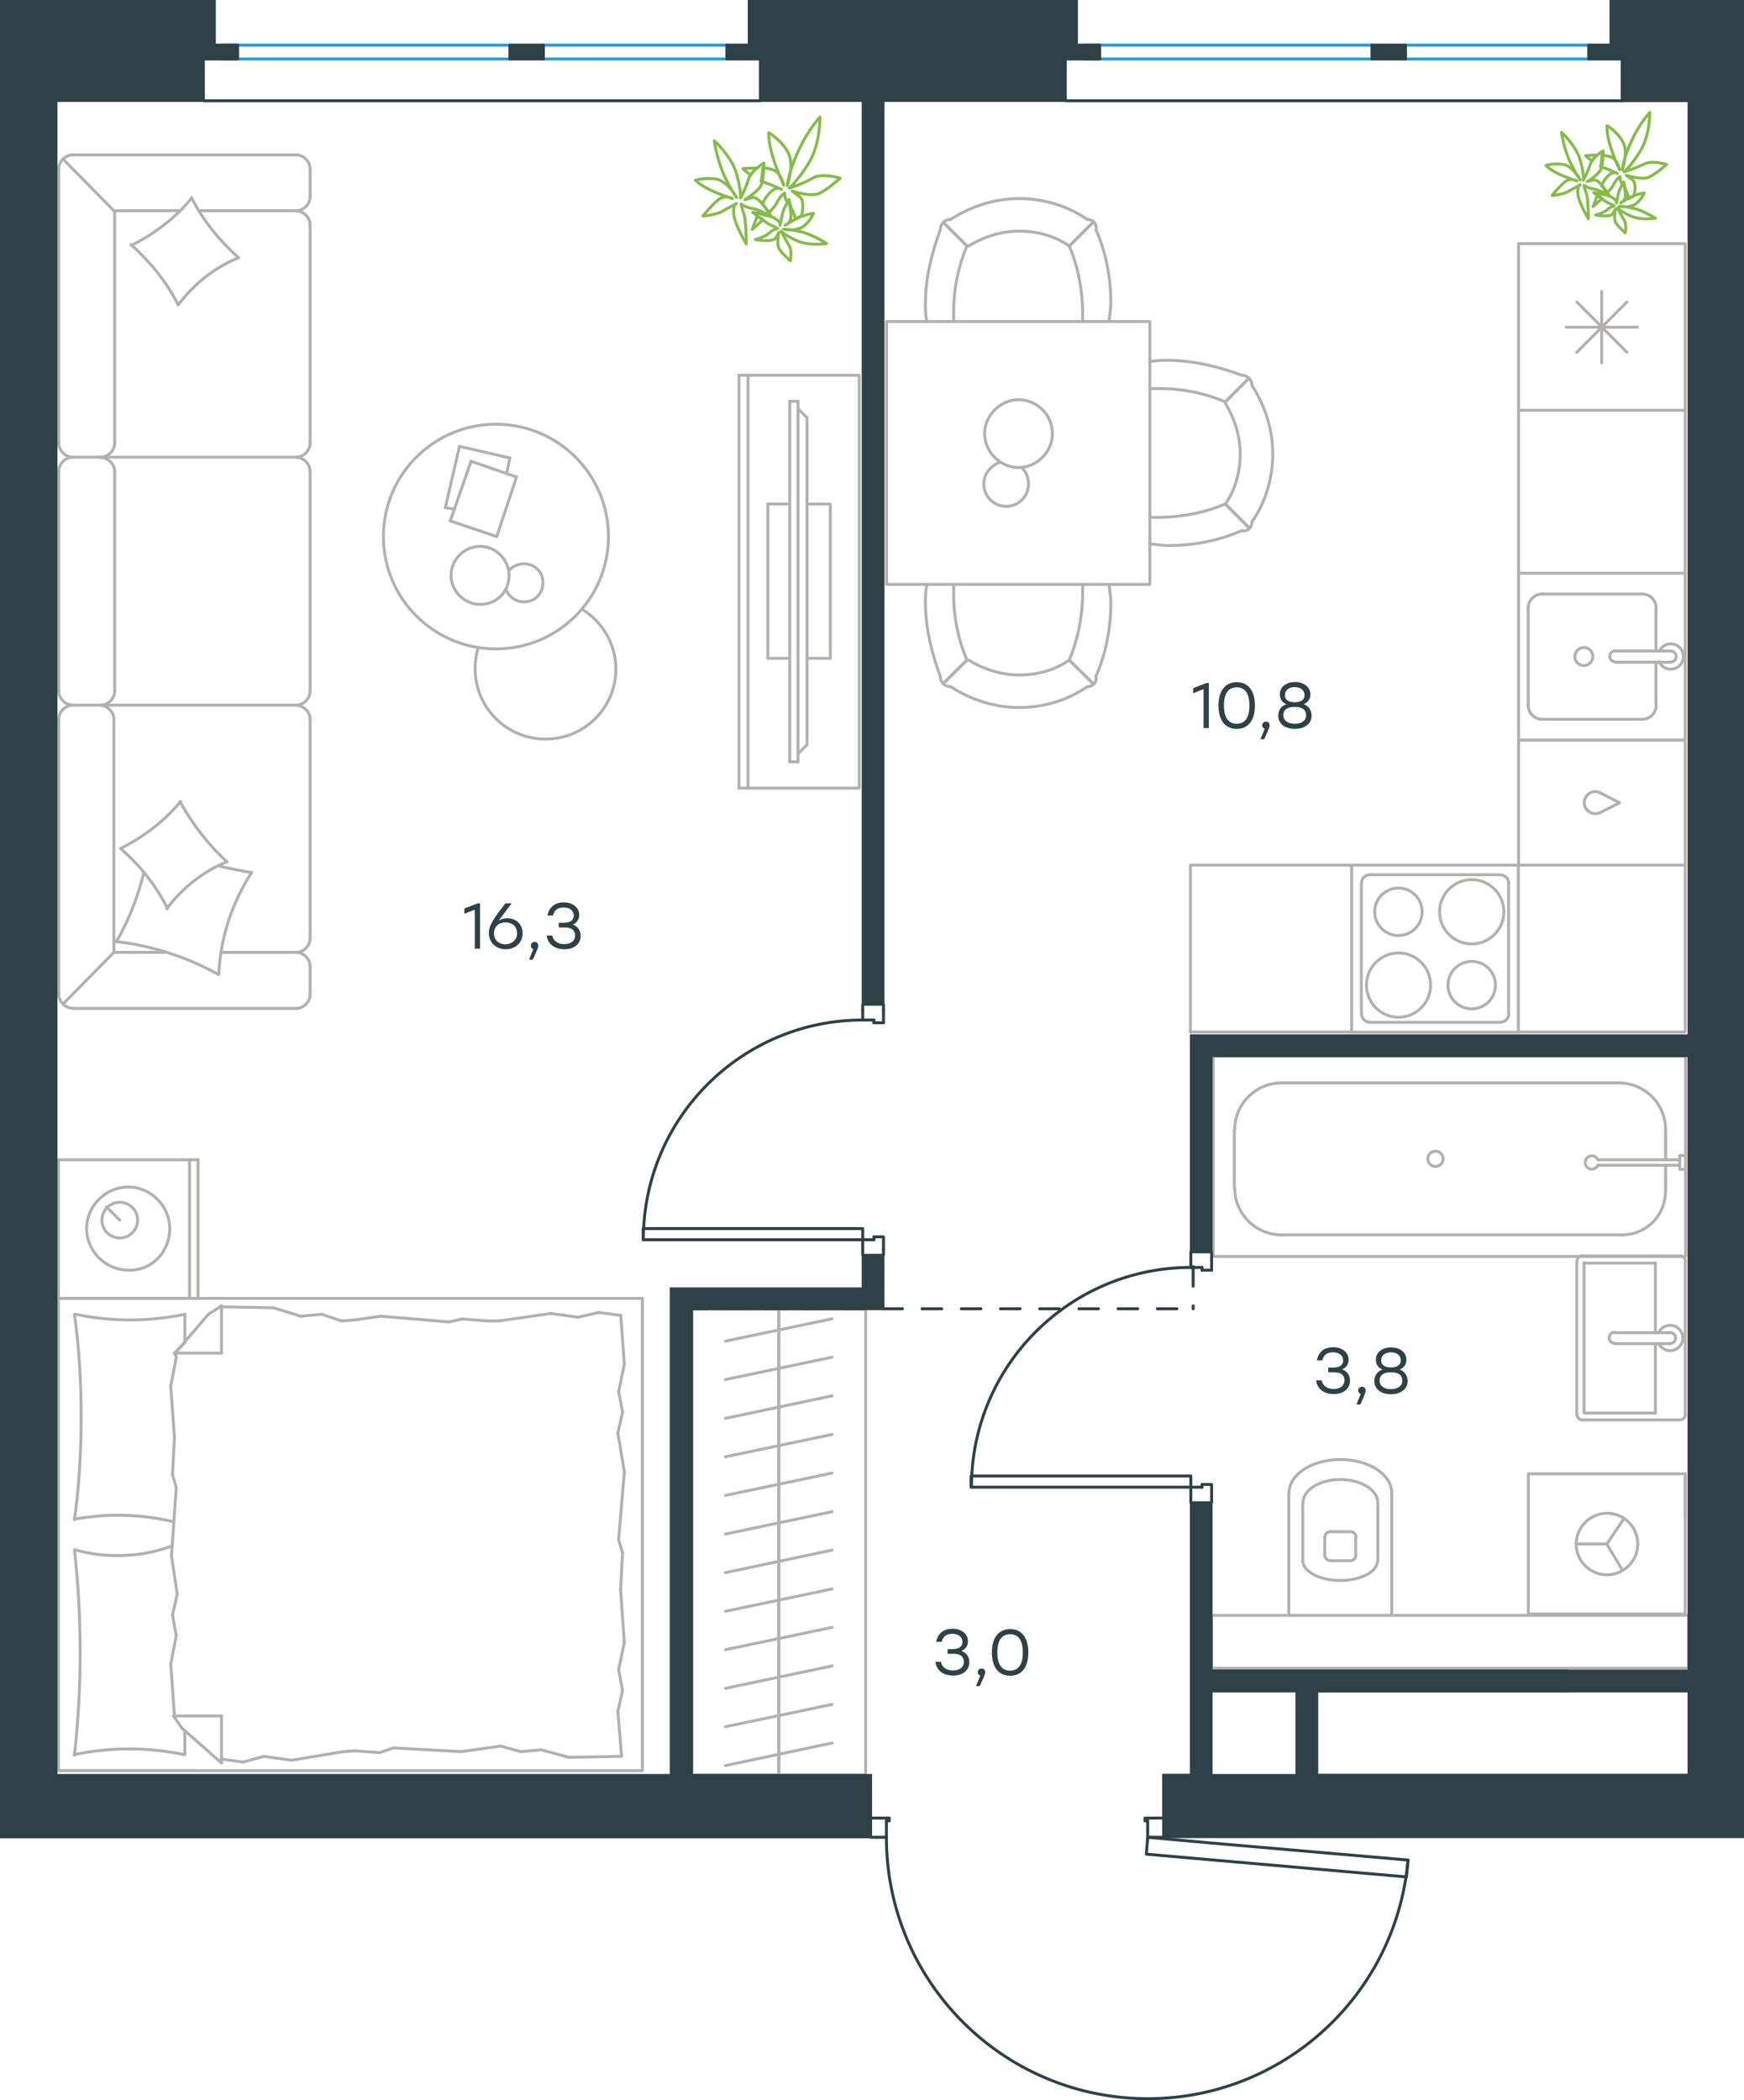<?xml version="1.0" encoding="utf-8"?>
<!-- Generator: Adobe Illustrator 26.5.0, SVG Export Plug-In . SVG Version: 6.00 Build 0)  -->
<svg version="1.1" id="Слой_1" xmlns="http://www.w3.org/2000/svg" xmlns:xlink="http://www.w3.org/1999/xlink" x="0px" y="0px"
	 viewBox="0 0 889.7 1071.2" style="enable-background:new 0 0 889.7 1071.2;" xml:space="preserve">
<style type="text/css">
	.st0{fill:none;stroke:#B2B1B0;stroke-width:1.5;stroke-linecap:round;stroke-linejoin:round;stroke-miterlimit:22.926;}
	.st1{fill:none;stroke:#2D4146;stroke-width:1.5;stroke-linecap:round;stroke-linejoin:round;stroke-miterlimit:22.926;}
	.st2{fill:none;stroke:#1D9CEB;stroke-width:1.5;stroke-linecap:round;stroke-linejoin:round;stroke-miterlimit:22.926;}
	.st3{fill:#2D4146;stroke:#2D4146;stroke-miterlimit:10;}
	.st4{enable-background:new    ;}
	.st5{fill:#2D4146;}
	
		.st6{fill:none;stroke:#2D4146;stroke-width:1.5;stroke-linecap:round;stroke-linejoin:round;stroke-miterlimit:22.926;stroke-dasharray:10;}
	.st7{fill:none;stroke:#84BC4A;stroke-width:1.5;stroke-linecap:round;stroke-linejoin:round;stroke-miterlimit:22.926;}
</style>
<g>
	<line class="st0" x1="397.3" y1="668.5" x2="397.3" y2="688.2"/>
	<line class="st0" x1="370.1" y1="684.1" x2="424.5" y2="672.7"/>
	<line class="st0" x1="397.3" y1="688.2" x2="397.3" y2="707.9"/>
	<line class="st0" x1="370.1" y1="703.7" x2="424.5" y2="692.3"/>
	<line class="st0" x1="397.3" y1="707.9" x2="397.3" y2="727.6"/>
	<line class="st0" x1="370.1" y1="723.5" x2="424.5" y2="712"/>
	<line class="st0" x1="397.3" y1="727.6" x2="397.3" y2="747.2"/>
	<line class="st0" x1="370.1" y1="743.1" x2="424.5" y2="731.7"/>
	<line class="st0" x1="397.3" y1="747.2" x2="397.3" y2="767"/>
	<line class="st0" x1="370.1" y1="762.8" x2="424.5" y2="751.4"/>
	<line class="st0" x1="397.3" y1="767" x2="397.3" y2="786.6"/>
	<line class="st0" x1="370.1" y1="782.5" x2="424.5" y2="771.1"/>
	<line class="st0" x1="397.3" y1="667.8" x2="397.3" y2="905.4"/>
	<line class="st0" x1="397.3" y1="786.6" x2="397.3" y2="806.3"/>
	<line class="st0" x1="370.1" y1="802.2" x2="424.5" y2="790.7"/>
	<line class="st0" x1="397.3" y1="806.3" x2="397.3" y2="825.9"/>
	<line class="st0" x1="370.1" y1="821.9" x2="424.5" y2="810.5"/>
	<line class="st0" x1="397.3" y1="825.9" x2="397.3" y2="845.6"/>
	<line class="st0" x1="370.1" y1="841.5" x2="424.5" y2="830.1"/>
	<line class="st0" x1="397.3" y1="845.6" x2="397.3" y2="865.4"/>
	<line class="st0" x1="370.1" y1="861.2" x2="424.5" y2="849.8"/>
	<line class="st0" x1="397.3" y1="865.4" x2="397.3" y2="885"/>
	<line class="st0" x1="370.1" y1="880.8" x2="424.5" y2="869.4"/>
	<line class="st0" x1="397.3" y1="885" x2="397.3" y2="904.7"/>
	<line class="st0" x1="370.1" y1="900.6" x2="424.5" y2="889.1"/>
	<rect x="353" y="667.8" class="st0" width="88.6" height="237.6"/>
</g>
<line class="st0" x1="849.7" y1="607.9" x2="849.7" y2="594.4"/>
<path class="st0" d="M815.1,591.5c-0.7-1.4-2.2-2.2-3.8-1.8c-1.5,0.3-2.6,1.7-2.6,3.3s1.1,2.9,2.6,3.3c1.5,0.3,3.1-0.4,3.8-1.8"/>
<line class="st0" x1="856.9" y1="594.4" x2="815.1" y2="594.4"/>
<line class="st0" x1="856.9" y1="591.6" x2="815.1" y2="591.6"/>
<line class="st0" x1="856.9" y1="589.4" x2="859.9" y2="589.4"/>
<polyline class="st0" points="856.9,589.4 856.9,596.5 859.9,596.5 "/>
<path class="st0" d="M736.2,591.1c0-2.1-1.7-3.9-3.9-3.9c-2.1,0-3.9,1.7-3.9,3.9c0,2.1,1.7,3.9,3.9,3.9S736.2,593.3,736.2,591.1"/>
<path class="st0" d="M827.6,629.9c12.2,0,22-9.9,22-22"/>
<path class="st0" d="M849.7,576.2c0-13.1-10.7-23.8-23.8-23.8"/>
<path class="st0" d="M629.9,606.1c0,13.1,10.7,23.8,23.8,23.8"/>
<path class="st0" d="M653.7,552.4c-13.1,0-23.8,10.7-23.8,23.8"/>
<line class="st0" x1="849.7" y1="576.3" x2="849.7" y2="591.6"/>
<line class="st0" x1="827.6" y1="629.9" x2="653.6" y2="629.9"/>
<line class="st0" x1="629.7" y1="606.1" x2="629.7" y2="576.3"/>
<line class="st0" x1="653.6" y1="552.4" x2="825.8" y2="552.4"/>
<rect x="618.9" y="538.8" class="st0" width="241" height="102.1"/>
<g>
	<path class="st0" d="M678.7,781.3c-1.6,0-2.8,1.3-2.8,2.8"/>
	<path class="st0" d="M691.8,784.1c0-1.6-1.3-2.8-2.8-2.8"/>
	<path class="st0" d="M675.8,793.2c0,1.6,1.3,2.8,2.8,2.8"/>
	<path class="st0" d="M688.9,796.1c1.6,0,2.8-1.3,2.8-2.8"/>
	<line class="st0" x1="675.8" y1="793.3" x2="675.8" y2="784.2"/>
	<line class="st0" x1="678.6" y1="781.3" x2="688.9" y2="781.3"/>
	<line class="st0" x1="691.6" y1="784.2" x2="691.6" y2="793.3"/>
	<line class="st0" x1="688.9" y1="796.1" x2="678.6" y2="796.1"/>
	<path class="st0" d="M664.6,796c0,5.6,8.6,10.2,19.1,10.2c10.6,0,19.1-4.5,19.1-10.2"/>
	<line class="st0" x1="664.6" y1="766.6" x2="664.6" y2="796.1"/>
	<path class="st0" d="M702.9,766.6c0-6.6-8.6-11.9-19.1-11.9c-10.6,0-19.1,5.3-19.1,11.9"/>
	<line class="st0" x1="702.9" y1="766.6" x2="702.9" y2="796.1"/>
	<path class="st0" d="M710,761.5c0-9.4-11.7-17-26.2-17s-26.2,7.6-26.2,17"/>
	<line class="st0" x1="657.5" y1="761.6" x2="657.5" y2="824"/>
	<line class="st0" x1="710" y1="761.6" x2="710" y2="824"/>
	<rect x="618.1" y="824" class="st0" width="243.3" height="27"/>
</g>
<g>
	<line class="st0" x1="844.5" y1="685.4" x2="844.5" y2="720.8"/>
	<polyline class="st0" points="844.5,679.8 844.5,644.3 808.1,644.3 	"/>
	<polyline class="st0" points="808.1,644.3 808.1,720.8 844.5,720.8 	"/>
	<path class="st0" d="M804.5,721.5c0,1.6,1.3,2.8,2.8,2.8"/>
	<path class="st0" d="M807.3,640.6c-1.6,0-2.8,1.3-2.8,2.8"/>
	<path class="st0" d="M857,724.3c1.6,0,2.8-1.3,2.8-2.8"/>
	<path class="st0" d="M859.8,643.4c0-1.6-1.3-2.8-2.8-2.8"/>
	<path class="st0" d="M823.7,679.6c-1.6,0-2.8,1.3-2.8,2.8c0,1.6,1.3,2.8,2.8,2.8"/>
	<line class="st0" x1="852" y1="685.4" x2="823.7" y2="685.4"/>
	<path class="st0" d="M852,685.3c1.6,0,2.8-1.3,2.8-2.8c0-1.6-1.3-2.8-2.8-2.8"/>
	<line class="st0" x1="852" y1="679.8" x2="823.7" y2="679.8"/>
	<path class="st0" d="M846.2,685.3c1.3,2.7,4.4,4.2,7.3,3.5c2.9-0.7,5-3.3,5-6.3s-2.1-5.6-5-6.3c-3-0.7-6,0.8-7.3,3.5"/>
	<line class="st0" x1="856.9" y1="724.3" x2="807.3" y2="724.3"/>
	<line class="st0" x1="804.4" y1="721.6" x2="804.4" y2="643.5"/>
	<line class="st0" x1="807.3" y1="640.7" x2="856.9" y2="640.7"/>
	<line class="st0" x1="859.7" y1="643.5" x2="859.7" y2="721.6"/>
</g>
<g>
	<line class="st0" x1="844.8" y1="359.8" x2="844.8" y2="337.8"/>
	<path class="st0" d="M808,339.5c2.5,0,4.6-2.1,4.6-4.6c0-2.6-2.1-4.6-4.6-4.6s-4.6,2.1-4.6,4.6C803.3,337.4,805.4,339.5,808,339.5"
		/>
	<path class="st0" d="M824,332c-1.6,0-2.8,1.3-2.8,2.8c0,1.6,1.3,2.8,2.8,2.8"/>
	<line class="st0" x1="852.2" y1="337.8" x2="823.9" y2="337.8"/>
	<path class="st0" d="M852.3,337.7c1.6,0,2.8-1.3,2.8-2.8c0-1.6-1.3-2.8-2.8-2.8"/>
	<line class="st0" x1="852.2" y1="332.1" x2="823.9" y2="332.1"/>
	<path class="st0" d="M846.5,337.7c1.3,2.7,4.4,4.2,7.3,3.5c2.9-0.7,5-3.3,5-6.3s-2.1-5.7-5-6.3c-2.9-0.7-6,0.8-7.3,3.5"/>
	<path class="st0" d="M837.8,366.9c3.9,0,7.1-3.2,7.1-7.1"/>
	<path class="st0" d="M844.9,310.1c0-3.9-3.2-7.1-7.1-7.1"/>
	<path class="st0" d="M779.6,359.8c0,3.9,3.2,7.1,7.1,7.1"/>
	<path class="st0" d="M786.7,303c-3.9,0-7.1,3.2-7.1,7.1"/>
	<line class="st0" x1="837.7" y1="366.9" x2="786.7" y2="366.9"/>
	<line class="st0" x1="779.6" y1="359.8" x2="779.6" y2="310.2"/>
	<line class="st0" x1="786.7" y1="303" x2="837.7" y2="303"/>
	<line class="st0" x1="844.8" y1="310.2" x2="844.8" y2="332.1"/>
	<rect x="774.7" y="292.4" class="st0" width="85" height="85.1"/>
	<line class="st0" x1="804.4" y1="154" x2="830" y2="179.7"/>
	<line class="st0" x1="804.4" y1="179.7" x2="830" y2="154"/>
	<line class="st0" x1="817.1" y1="148.7" x2="817.1" y2="185"/>
	<line class="st0" x1="799" y1="166.9" x2="835.3" y2="166.9"/>
	<rect x="774.7" y="124.3" class="st0" width="85" height="85"/>
	<path class="st0" d="M816.1,404.3c-2.4-1.1-5.1-0.4-6.7,1.7c-1.6,2-1.6,4.9,0,6.9s4.4,2.7,6.7,1.7"/>
	<polyline class="st0" points="816.1,414.6 826.2,409.5 816.1,404.3 	"/>
	<rect x="774.7" y="377.5" class="st0" width="85" height="63.8"/>
	<path class="st0" d="M729.8,502.5c0-9-7.3-16.4-16.3-16.4s-16.4,7.3-16.4,16.4c0,9,7.3,16.4,16.4,16.4
		C722.5,518.9,729.8,511.5,729.8,502.5"/>
	<path class="st0" d="M762.9,502.5c0-6.7-5.4-12.1-12.1-12.1c-6.7,0-12.1,5.4-12.1,12.1s5.4,12.1,12.1,12.1S762.9,509.2,762.9,502.5
		"/>
	<path class="st0" d="M767.2,465.1c0-9-7.3-16.4-16.4-16.4c-9,0-16.4,7.3-16.4,16.4c0,9,7.3,16.4,16.4,16.4S767.2,474.1,767.2,465.1
		"/>
	<path class="st0" d="M725.5,465.1c0-6.7-5.4-12.1-12.1-12.1c-6.7,0-12.1,5.4-12.1,12.1s5.4,12.1,12.1,12.1S725.5,471.8,725.5,465.1
		"/>
	<path class="st0" d="M765.5,521.4c2.3,0,4.2-1.9,4.2-4.2"/>
	<path class="st0" d="M694.6,517.2c0,2.3,1.9,4.2,4.2,4.2"/>
	<path class="st0" d="M769.7,450.5c0-2.3-1.9-4.2-4.2-4.2"/>
	<path class="st0" d="M698.8,446.2c-2.3,0-4.2,1.9-4.2,4.2"/>
	<line class="st0" x1="765.4" y1="521.5" x2="698.7" y2="521.5"/>
	<line class="st0" x1="769.6" y1="450.5" x2="769.6" y2="517.2"/>
	<line class="st0" x1="698.7" y1="446.2" x2="765.4" y2="446.2"/>
	<line class="st0" x1="694.5" y1="517.2" x2="694.5" y2="450.5"/>
	<rect x="689.5" y="441.3" class="st0" width="85.1" height="85.2"/>
	<polyline class="st0" points="607.3,526.4 607.3,441.3 689.5,441.3 	"/>
	<line class="st0" x1="774.7" y1="209.4" x2="774.7" y2="292.4"/>
	<line class="st0" x1="859.7" y1="209.4" x2="859.7" y2="292.4"/>
	<line class="st0" x1="689.5" y1="526.4" x2="607.3" y2="526.4"/>
	<polyline class="st0" points="774.7,526.4 859.7,526.4 859.7,441.3 	"/>
</g>
<g>
	<line class="st0" x1="779.7" y1="751.8" x2="779.7" y2="823.3"/>
	<g>
		<line class="st0" x1="859.7" y1="823.3" x2="779.8" y2="823.3"/>
		<line class="st0" x1="859.7" y1="773.3" x2="859.7" y2="751.8"/>
		<line class="st0" x1="859.7" y1="823.3" x2="859.7" y2="751.8"/>
		<line class="st0" x1="819.7" y1="787.6" x2="828.4" y2="774.7"/>
		<line class="st0" x1="819.7" y1="787.6" x2="804.1" y2="787.6"/>
		<line class="st0" x1="819.7" y1="787.6" x2="827.7" y2="801"/>
		<path class="st0" d="M804.1,787.6c0,8.7,7,15.7,15.7,15.7c8.6,0,15.7-7,15.7-15.7s-7-15.7-15.7-15.7
			C811.4,771.9,804.1,778.9,804.1,787.6z"/>
		<line class="st0" x1="859.7" y1="751.8" x2="779.7" y2="751.8"/>
	</g>
</g>
<g>
	<rect x="452.3" y="164" class="st0" width="134.3" height="134.1"/>
	<path class="st0" d="M545.5,336.7c-7.6,5.3-16.6,7.6-25.7,7.6c-9.1,0-18.2-3-25.7-7.6"/>
	<path class="st0" d="M565.9,298.1c0,3,0.8,6,0.8,9.1c0,12.8-2.3,25.7-7.6,37.8"/>
	<path class="st0" d="M479.7,345c-4.5-12.1-7.6-24.9-7.6-37.8c0-3,0-6,0.8-9.1"/>
	<path class="st0" d="M552.3,298.1c0,1.5,0,3,0,4.5c0,11.3-2.3,23.4-6.8,34"/>
	<path class="st0" d="M493.3,336.7c-4.5-10.6-6.8-21.9-6.8-34c0-1.5,0-3,0-4.5"/>
	<path class="st0" d="M554.6,350.3c-9.8,6.8-21.9,10.6-34.8,10.6c-12.1,0-24.2-3.8-34.8-10.6"/>
	<line class="st0" x1="545.5" y1="336.7" x2="557.6" y2="348.7"/>
	<line class="st0" x1="493.3" y1="336.7" x2="481.2" y2="348.7"/>
	<line class="st0" x1="545.5" y1="336.7" x2="557.6" y2="348.7"/>
	<line class="st0" x1="493.3" y1="336.7" x2="481.2" y2="348.7"/>
	<path class="st0" d="M485,350.3c-3,0-5.3-2.3-5.3-5.3"/>
	<path class="st0" d="M559.1,345c0.6,3-1.5,5.3-4.5,5.3"/>
	<path class="st0" d="M545.5,125.5c-7.6-5.3-16.6-7.6-25.7-7.6c-9.1,0-18.2,3-25.7,7.6"/>
	<path class="st0" d="M565.9,164c0-3,0.8-6,0.8-9.1c0-12.8-2.3-25.7-7.6-37.8"/>
	<path class="st0" d="M479.7,117.2c-4.5,12.1-7.6,24.9-7.6,37.8c0,3,0,6,0.8,9.1"/>
	<path class="st0" d="M552.3,164c0-1.5,0-3,0-4.5c0-11.3-2.3-23.4-6.8-34"/>
	<path class="st0" d="M493.3,125.5c-4.5,10.6-6.8,21.9-6.8,34c0,1.5,0,3,0,4.5"/>
	<path class="st0" d="M554.6,111.9c-9.8-6.8-21.9-10.6-34.8-10.6c-12.1,0-24.2,3.8-34.8,10.6"/>
	<line class="st0" x1="545.5" y1="125.5" x2="557.6" y2="113.4"/>
	<line class="st0" x1="493.3" y1="125.5" x2="481.2" y2="113.4"/>
	<line class="st0" x1="545.5" y1="125.5" x2="557.6" y2="113.4"/>
	<line class="st0" x1="493.3" y1="125.5" x2="481.2" y2="113.4"/>
	<path class="st0" d="M485,111.9c-3,0-5.3,2.3-5.3,5.3"/>
	<path class="st0" d="M559.1,117.2c0.6-3-1.5-5.3-4.5-5.3"/>
	<path class="st0" d="M625.1,257.1c5.3-7.6,7.6-16.6,7.6-25.7c0-9.1-3-18.1-7.6-25.7"/>
	<path class="st0" d="M586.5,277.5c3,0,6.1,0.8,9.1,0.8c12.9,0,25.7-2.3,37.8-7.6"/>
	<path class="st0" d="M633.4,191.4c-12.1-4.5-25-7.6-37.8-7.6c-3,0-6.1,0-9.1,0.8"/>
	<path class="st0" d="M586.5,263.9c1.5,0,3,0,4.5,0c11.3,0,23.4-2.3,34-6.8"/>
	<path class="st0" d="M625.1,205c-10.6-4.5-21.9-6.8-34-6.8c-1.5,0-3,0-4.5,0"/>
	<path class="st0" d="M638.7,266.2c6.8-9.8,10.6-21.9,10.6-34.8c0-12.1-3.8-24.2-10.6-34.8"/>
	<line class="st0" x1="625.1" y1="257.1" x2="637.2" y2="269.2"/>
	<line class="st0" x1="625.1" y1="205" x2="637.2" y2="192.9"/>
	<line class="st0" x1="625.1" y1="257.1" x2="637.2" y2="269.2"/>
	<line class="st0" x1="625.1" y1="205" x2="637.2" y2="192.9"/>
	<path class="st0" d="M638.7,196.7c0-3-2.3-5.3-5.3-5.3"/>
	<path class="st0" d="M633.4,270.7c3,0.6,5.3-1.5,5.3-4.5"/>
	<path class="st0" d="M519.6,203.9c-9.3,0-17.3,8-17.3,17.3s8,17.3,17.3,17.3s17.3-8,17.3-17.3C536.9,211.5,528.9,203.9,519.6,203.9
		z"/>
	<path class="st0" d="M521.3,238.5c2.1,2.1,3.4,5.1,3.4,8.4c0,6.3-5.1,11.4-11.4,11.4c-6.3,0-11.4-5.1-11.4-11.4c0-5.1,3.4-9.3,8-11
		"/>
</g>
<g>
	<line class="st0" x1="29.8" y1="662.3" x2="29.8" y2="591.6"/>
	<line class="st0" x1="101" y1="591.6" x2="101" y2="662.3"/>
	<line class="st0" x1="101" y1="662.3" x2="29.8" y2="662.3"/>
	<line class="st0" x1="29.8" y1="591.6" x2="101" y2="591.6"/>
	<line class="st0" x1="61.1" y1="622.4" x2="54.3" y2="615.6"/>
	<line class="st0" x1="96.7" y1="591.6" x2="96.7" y2="662.3"/>
	<path class="st0" d="M86.6,626.7c0-11.5-9.6-21.2-21.2-21.2c-11.5,0-21.2,9.6-21.2,21.2c0,11.5,9.6,21.2,21.2,21.2
		C77.4,648.3,86.6,638.7,86.6,626.7z"/>
	<path class="st0" d="M70.2,622.4c0-5.3-4.3-9.1-9.1-9.1c-5.3,0-9.1,4.3-9.1,9.1c0,5.3,4.3,9.1,9.1,9.1S70.2,627.6,70.2,622.4z"/>
	<line class="st0" x1="29.8" y1="903.2" x2="29.8" y2="662.3"/>
	<line class="st0" x1="94.3" y1="882.8" x2="94.3" y2="895"/>
	<line class="st0" x1="89" y1="690.2" x2="113" y2="690.2"/>
	<line class="st0" x1="94.3" y1="684.9" x2="89" y2="690.2"/>
	<line class="st0" x1="327.7" y1="903.2" x2="29.8" y2="903.2"/>
	<line class="st0" x1="113" y1="666.1" x2="113" y2="690.2"/>
	<line class="st0" x1="29.8" y1="662.3" x2="327.7" y2="662.3"/>
	<line class="st0" x1="113" y1="899.3" x2="92.8" y2="881.5"/>
	<line class="st0" x1="92.8" y1="881.5" x2="88.5" y2="875.3"/>
	<line class="st0" x1="94.3" y1="670.4" x2="94.3" y2="684.5"/>
	<line class="st0" x1="89" y1="875.3" x2="113" y2="875.3"/>
	<line class="st0" x1="89" y1="690.6" x2="106.3" y2="670.4"/>
	<line class="st0" x1="106.3" y1="670.4" x2="113" y2="666.1"/>
	<line class="st0" x1="113" y1="899.3" x2="113" y2="875.3"/>
	<line class="st0" x1="317.6" y1="792.1" x2="316.6" y2="810.8"/>
	<line class="st0" x1="315.2" y1="731" x2="318.5" y2="750.7"/>
	<line class="st0" x1="315.6" y1="709.9" x2="317.6" y2="720.4"/>
	<line class="st0" x1="317.6" y1="720.4" x2="315.2" y2="731"/>
	<line class="st0" x1="315.6" y1="785.4" x2="317.6" y2="792.1"/>
	<line class="st0" x1="318.5" y1="750.7" x2="315.6" y2="785.4"/>
	<line class="st0" x1="316.7" y1="670.9" x2="318.5" y2="695.9"/>
	<line class="st0" x1="318.5" y1="695.9" x2="315.6" y2="709.9"/>
	<line class="st0" x1="315.2" y1="872.9" x2="317.1" y2="895.9"/>
	<line class="st0" x1="315.6" y1="851.7" x2="317.6" y2="862.3"/>
	<line class="st0" x1="317.6" y1="862.3" x2="315.2" y2="872.9"/>
	<line class="st0" x1="316.6" y1="810.8" x2="318.5" y2="837.8"/>
	<line class="st0" x1="318.5" y1="837.8" x2="315.6" y2="851.7"/>
	<line class="st0" x1="327.7" y1="903.2" x2="327.7" y2="662.3"/>
	<path class="st0" d="M38,790.6c1.9,17.3,2.9,34.6,2.9,52.4c0,17.3-1,35.1-2.9,52.4"/>
	<path class="st0" d="M87.9,788.6c-9.6,3.4-18.1,4.9-28.3,4.9c-7.2,0-14.4-1-21.2-2.9"/>
	<path class="st0" d="M38,895c9.1-1.9,18.8-2.9,27.9-2.9c9.6,0,18.8,1,27.9,2.9"/>
	<path class="st0" d="M38,774.8c7.2-1,14.4-1.9,21.2-1.9c10.1,0,19.7,1,29.4,3.4"/>
	<line class="st0" x1="174.2" y1="673.8" x2="180.9" y2="673.3"/>
	<line class="st0" x1="153.5" y1="671.4" x2="164.1" y2="670.4"/>
	<line class="st0" x1="164.1" y1="670.4" x2="174.2" y2="673.8"/>
	<line class="st0" x1="113" y1="666.6" x2="139.5" y2="667.1"/>
	<line class="st0" x1="139.5" y1="667.1" x2="153.5" y2="671.4"/>
	<line class="st0" x1="235.8" y1="672.8" x2="248.8" y2="673.8"/>
	<line class="st0" x1="180.9" y1="673.3" x2="194.4" y2="671.4"/>
	<line class="st0" x1="229" y1="674.3" x2="235.8" y2="672.8"/>
	<line class="st0" x1="194.4" y1="671.4" x2="229" y2="674.3"/>
	<line class="st0" x1="248.8" y1="673.8" x2="254.5" y2="673.8"/>
	<line class="st0" x1="294.9" y1="671.9" x2="305.5" y2="669.5"/>
	<line class="st0" x1="305.5" y1="669.5" x2="316.1" y2="670.9"/>
	<line class="st0" x1="254.5" y1="673.8" x2="281" y2="670"/>
	<line class="st0" x1="281" y1="670" x2="294.9" y2="671.9"/>
	<line class="st0" x1="255.5" y1="890.7" x2="248.8" y2="891.6"/>
	<line class="st0" x1="276.2" y1="892.6" x2="265.6" y2="893.5"/>
	<line class="st0" x1="265.6" y1="893.5" x2="255.5" y2="890.7"/>
	<line class="st0" x1="317.1" y1="895.9" x2="290.1" y2="896.4"/>
	<line class="st0" x1="290.1" y1="896.4" x2="276.2" y2="892.6"/>
	<line class="st0" x1="193.9" y1="894" x2="180.9" y2="893.1"/>
	<line class="st0" x1="248.8" y1="891.6" x2="235.3" y2="893.5"/>
	<line class="st0" x1="200.6" y1="891.6" x2="193.9" y2="894"/>
	<line class="st0" x1="235.3" y1="893.5" x2="200.6" y2="891.6"/>
	<line class="st0" x1="180.9" y1="893.1" x2="175.1" y2="893.5"/>
	<line class="st0" x1="113.5" y1="897.4" x2="112.6" y2="897.4"/>
	<line class="st0" x1="134.7" y1="895.9" x2="124.1" y2="898.8"/>
	<line class="st0" x1="124.1" y1="898.8" x2="113.5" y2="897.4"/>
	<line class="st0" x1="175.1" y1="893.5" x2="148.7" y2="897.9"/>
	<line class="st0" x1="148.7" y1="897.9" x2="134.7" y2="895.9"/>
	<path class="st0" d="M38,670.4c2.4,17.3,3.4,34.6,3.4,52.4c0,17.3-1,35.1-3.4,52.4"/>
	<path class="st0" d="M94.3,670.4c-9.1,1.9-18.8,2.9-27.9,2.9c-9.6,0-18.8-1-27.9-2.9"/>
	<line class="st0" x1="88" y1="752.2" x2="89" y2="733.4"/>
	<line class="st0" x1="90.4" y1="813.2" x2="87.5" y2="793.5"/>
	<line class="st0" x1="89.9" y1="834.4" x2="88" y2="823.8"/>
	<line class="st0" x1="88" y1="823.8" x2="90.4" y2="813.2"/>
	<line class="st0" x1="89.9" y1="758.9" x2="88" y2="752.2"/>
	<line class="st0" x1="87.5" y1="793.5" x2="89.9" y2="758.9"/>
	<line class="st0" x1="89" y1="875.3" x2="87.1" y2="848.8"/>
	<line class="st0" x1="87.1" y1="848.8" x2="89.9" y2="834.4"/>
	<line class="st0" x1="89.9" y1="692.6" x2="89.5" y2="690.2"/>
	<line class="st0" x1="89" y1="733.4" x2="87.1" y2="707"/>
	<line class="st0" x1="87.1" y1="707" x2="89.9" y2="692.6"/>
	<line class="st0" x1="29.8" y1="903.2" x2="100.5" y2="903.2"/>
</g>
<g>
	<line class="st0" x1="234.4" y1="227.7" x2="260.1" y2="233.6"/>
	<line class="st0" x1="260.1" y1="233.6" x2="258.5" y2="241.6"/>
	<line class="st0" x1="231.9" y1="259.8" x2="227.2" y2="258.9"/>
	<line class="st0" x1="227.2" y1="258.9" x2="234.4" y2="227.7"/>
	<line class="st0" x1="240.3" y1="235.3" x2="263.5" y2="243.3"/>
	<line class="st0" x1="263.5" y1="243.3" x2="253.4" y2="273.7"/>
	<line class="st0" x1="253.4" y1="273.7" x2="229.7" y2="265.7"/>
	<line class="st0" x1="229.7" y1="265.7" x2="240.3" y2="235.3"/>
	<ellipse class="st0" cx="253" cy="273.7" rx="57.4" ry="57.3"/>
	<path class="st0" d="M259.7,293.5c0-8-6.8-14.8-14.8-14.8s-14.8,6.7-14.8,14.8c0,8,6.8,14.8,14.8,14.8
		C253.4,308.3,259.7,301.9,259.7,293.5z"/>
	<path class="st0" d="M259.7,291c1.7-2.1,4.6-3.4,7.6-3.4c5.5,0,9.7,4.2,9.7,9.7s-4.2,9.7-9.7,9.7c-4.2,0-7.6-2.5-9.3-6.3"/>
	<path class="st0" d="M296.9,310.8c10.6,6.3,17.3,18.1,17.3,30.4c0,19.8-16,35.8-35.9,35.8c-19.8,0-35.9-16-35.9-35.8
		c0-3.5,0.4-7,1.4-10.5"/>
</g>
<g>
	<g>
		<line class="st0" x1="381.6" y1="191.4" x2="381.6" y2="402"/>
		<polyline class="st0" points="377,402 438.3,402 438.3,191.4 377,191.4 		"/>
		<line class="st0" x1="377" y1="191.4" x2="377" y2="402"/>
	</g>
	<g>
		<polyline class="st0" points="411.7,335.8 423.6,335.8 423.6,257.1 411.7,257.1 		"/>
		<line class="st0" x1="402.9" y1="257.1" x2="391.7" y2="257.1"/>
		<line class="st0" x1="391.7" y1="257.1" x2="391.7" y2="335.8"/>
		<line class="st0" x1="391.7" y1="335.8" x2="402.9" y2="335.8"/>
		<line class="st0" x1="402.9" y1="204.7" x2="407.1" y2="204.7"/>
		<line class="st0" x1="411.7" y1="379.9" x2="407.1" y2="384.5"/>
		<line class="st0" x1="407.1" y1="208.5" x2="411.7" y2="213.1"/>
		<line class="st0" x1="407.1" y1="388.6" x2="407.1" y2="204.7"/>
		<line class="st0" x1="402.9" y1="204.7" x2="402.9" y2="388.6"/>
		<line class="st0" x1="402.9" y1="388.6" x2="407.1" y2="388.6"/>
		<line class="st0" x1="411.7" y1="213.1" x2="411.7" y2="379.9"/>
	</g>
</g>
<g>
	<line class="st0" x1="37.1" y1="514.4" x2="151.1" y2="514.4"/>
	<line class="st0" x1="158.2" y1="352.6" x2="158.2" y2="240.4"/>
	<line class="st0" x1="158.2" y1="226.1" x2="158.2" y2="114.7"/>
	<line class="st0" x1="30" y1="86.1" x2="30" y2="226.1"/>
	<line class="st0" x1="158.2" y1="507.2" x2="158.2" y2="492.9"/>
	<line class="st0" x1="151.1" y1="485.8" x2="112.7" y2="485.8"/>
	<line class="st0" x1="58.1" y1="485.8" x2="58.1" y2="366.9"/>
	<line class="st0" x1="58.1" y1="107.5" x2="91.3" y2="107.5"/>
	<line class="st0" x1="158.2" y1="100.4" x2="158.2" y2="86.1"/>
	<line class="st0" x1="151.1" y1="79" x2="37.1" y2="79"/>
	<line class="st0" x1="32.4" y1="511.9" x2="58.1" y2="485.8"/>
	<line class="st0" x1="58.1" y1="107.5" x2="32.1" y2="81.1"/>
	<line class="st0" x1="51.4" y1="359.7" x2="37.1" y2="359.7"/>
	<line class="st0" x1="151.1" y1="233.2" x2="51.4" y2="233.2"/>
	<line class="st0" x1="151.1" y1="359.7" x2="51.4" y2="359.7"/>
	<line class="st0" x1="51.4" y1="233.2" x2="37.1" y2="233.2"/>
	<line class="st0" x1="158.2" y1="478.6" x2="158.2" y2="366.9"/>
	<line class="st0" x1="30" y1="366.9" x2="30" y2="507.2"/>
	<line class="st0" x1="58.5" y1="352.6" x2="58.5" y2="240.4"/>
	<line class="st0" x1="30" y1="240.4" x2="30" y2="352.6"/>
	<line class="st0" x1="58.5" y1="226.1" x2="58.5" y2="107.5"/>
	<line class="st0" x1="101.4" y1="107.5" x2="151.1" y2="107.5"/>
	<line class="st0" x1="84.2" y1="485.8" x2="58.1" y2="485.8"/>
	<path class="st0" d="M30,507.2c0,3.8,3.4,7.1,7.1,7.1"/>
	<path class="st0" d="M37.1,79c-3.8,0-7.1,3.4-7.1,7.1"/>
	<path class="st0" d="M158.2,114.7c0-3.8-3.4-7.1-7.1-7.1"/>
	<path class="st0" d="M151.1,514.4c3.8,0,7.1-3.4,7.1-7.1"/>
	<path class="st0" d="M158.2,492.9c0-3.8-3.4-7.1-7.1-7.1"/>
	<path class="st0" d="M151.1,485.8c3.8,0,7.1-3.4,7.1-7.1"/>
	<path class="st0" d="M158.2,240.4c0-3.8-3.4-7.1-7.1-7.1"/>
	<path class="st0" d="M151.1,359.7c3.8,0,7.1-3.4,7.1-7.1"/>
	<path class="st0" d="M158.2,366.9c0-3.8-3.4-7.1-7.1-7.1"/>
	<path class="st0" d="M151.1,107.5c3.8,0,7.1-3.4,7.1-7.1"/>
	<path class="st0" d="M158.2,86.1c0-3.8-3.4-7.1-7.1-7.1"/>
	<path class="st0" d="M58.1,366.9c0-3.8-3.4-7.1-7.1-7.1"/>
	<path class="st0" d="M37.1,359.7c-3.8,0-7.1,3.4-7.1,7.1"/>
	<path class="st0" d="M51.4,359.7c3.8,0,7.1-3.4,7.1-7.1"/>
	<path class="st0" d="M30,352.6c0,3.8,3.4,7.1,7.1,7.1"/>
	<path class="st0" d="M58.5,240.4c0-3.8-3.6-7.1-7.6-7.1"/>
	<path class="st0" d="M37.1,233.2c-3.8,0-7.1,3.4-7.1,7.1"/>
	<path class="st0" d="M51.4,233.2c3.8,0,7.1-3.4,7.1-7.1"/>
	<path class="st0" d="M30,226.1c0,3.8,3.4,7.1,7.1,7.1"/>
	<path class="st0" d="M97.7,100.8c5.9,11.8,14.3,21.9,24,30.7"/>
	<path class="st0" d="M121.6,131.5c-12.2,5-22.7,13.4-30.7,24"/>
	<path class="st0" d="M90.9,155.5c-5.9-11.8-14.3-21.9-24-30.7"/>
	<path class="st0" d="M67,125.2c11.8-5.9,22.3-13.9,30.7-24"/>
	<path class="st0" d="M91.8,408.9c6.3,11.3,14.3,21.9,24,30.7"/>
	<path class="st0" d="M115.7,439.6c-12.2,5-22.7,13.4-30.7,24"/>
	<path class="st0" d="M85.5,463.5c-5.9-11.8-13.9-21.9-24-30.7"/>
	<path class="st0" d="M61.5,432.8c11.8-5.9,22.3-13.9,30.7-24"/>
	<path class="st0" d="M111.5,441.7c5.5,1.3,11.4,2.5,16.8,3.4"/>
	<path class="st0" d="M128.4,445c-10.1,15.6-16,33.6-16.8,52.1"/>
	<path class="st0" d="M111.5,497.1c-16-8.8-33.6-14.7-52.1-16.8"/>
	<path class="st0" d="M59.4,480.3c6.3-10.9,10.9-22.7,13.9-34.9"/>
	<path class="st0" d="M151.1,233.2c3.8,0,7.1-3.4,7.1-7.1"/>
</g>
<line class="st1" x1="447.2" y1="937.2" x2="444.4" y2="937.2"/>
<polyline class="st1" points="593.4,937.2 590.4,937.2 585.5,937.2 "/>
<line class="st1" x1="452.2" y1="937.2" x2="447.2" y2="937.2"/>
<path class="st1" d="M452.2,937.2c0,71.4,56.2,130.1,127.5,133.2s132.4-50.5,138.6-121.6"/>
<line class="st1" x1="447.2" y1="927.4" x2="453.6" y2="927.4"/>
<line class="st1" x1="590.4" y1="927.4" x2="593.4" y2="927.4"/>
<line class="st1" x1="585.5" y1="937.2" x2="585.5" y2="928.8"/>
<polyline class="st1" points="590.4,927.4 584.1,927.4 584.1,928.8 585.5,928.8 "/>
<line class="st1" x1="452.2" y1="928.8" x2="453.6" y2="928.8"/>
<line class="st1" x1="444.4" y1="927.4" x2="447.2" y2="927.4"/>
<line class="st1" x1="452.2" y1="937.2" x2="452.2" y2="928.8"/>
<line class="st1" x1="453.6" y1="928.8" x2="453.6" y2="927.4"/>
<polygon class="st1" points="718.3,948.8 717.5,957.4 686.6,954.7 584.8,945.8 585.5,937.2 616.6,940 "/>
<line class="st1" x1="440.1" y1="515.3" x2="440.1" y2="512.5"/>
<polyline class="st1" points="440.1,640.1 440.1,637.3 440.1,632.4 "/>
<line class="st1" x1="440.1" y1="520.3" x2="440.1" y2="515.3"/>
<path class="st1" d="M440.2,520.3c-61.9,0-112,50.1-112,112"/>
<line class="st1" x1="450.7" y1="515.3" x2="450.7" y2="521.7"/>
<line class="st1" x1="450.7" y1="637.3" x2="450.7" y2="640.1"/>
<line class="st1" x1="440.1" y1="632.4" x2="445.8" y2="632.4"/>
<polyline class="st1" points="450.7,637.3 450.7,630.9 445.8,630.9 445.8,632.4 "/>
<line class="st1" x1="445.8" y1="520.3" x2="445.8" y2="521.7"/>
<line class="st1" x1="450.7" y1="512.5" x2="450.7" y2="515.3"/>
<line class="st1" x1="440.1" y1="520.3" x2="445.8" y2="520.3"/>
<line class="st1" x1="445.8" y1="521.7" x2="450.7" y2="521.7"/>
<polygon class="st1" points="328.1,632.4 328.1,626.7 359.1,626.7 440.1,626.7 440.1,632.4 408.9,632.4 "/>
<line class="st1" x1="607.5" y1="641.6" x2="607.5" y2="638.7"/>
<polyline class="st1" points="607.5,766.4 607.5,763.5 607.5,758.6 "/>
<line class="st1" x1="607.5" y1="646.5" x2="607.5" y2="641.6"/>
<path class="st1" d="M607.6,646.5c-61.8,0-112,50.1-112,112"/>
<line class="st1" x1="618.1" y1="641.6" x2="618.1" y2="647.9"/>
<line class="st1" x1="618.1" y1="763.5" x2="618.1" y2="766.4"/>
<line class="st1" x1="607.5" y1="758.6" x2="613.2" y2="758.6"/>
<polyline class="st1" points="618.1,763.5 618.1,757.2 613.2,757.2 613.2,758.6 "/>
<line class="st1" x1="613.2" y1="646.5" x2="613.2" y2="647.9"/>
<line class="st1" x1="618.1" y1="638.7" x2="618.1" y2="641.6"/>
<line class="st1" x1="607.5" y1="646.5" x2="613.2" y2="646.5"/>
<line class="st1" x1="613.2" y1="647.9" x2="618.1" y2="647.9"/>
<polygon class="st1" points="495.4,758.6 495.4,752.9 526.5,752.9 607.5,752.9 607.5,758.6 576.3,758.6 "/>
<line class="st2" x1="810.5" y1="23" x2="716.9" y2="23"/>
<line class="st2" x1="699.9" y1="23" x2="553.5" y2="23"/>
<line class="st2" x1="810.5" y1="30.1" x2="716.9" y2="30.1"/>
<line class="st2" x1="699.9" y1="30.1" x2="553.5" y2="30.1"/>
<rect x="699.9" y="23" class="st1" width="17.1" height="7.1"/>
<rect x="543.9" y="23" class="st1" width="17.1" height="7.1"/>
<rect x="810.5" y="23" class="st1" width="17.1" height="7.1"/>
<line class="st1" x1="827.6" y1="51.4" x2="543.9" y2="51.4"/>
<line class="st2" x1="370.8" y1="23" x2="277.2" y2="23"/>
<line class="st2" x1="260.1" y1="23" x2="113.7" y2="23"/>
<line class="st2" x1="370.8" y1="30.1" x2="277.2" y2="30.1"/>
<line class="st2" x1="260.1" y1="30.1" x2="113.7" y2="30.1"/>
<rect x="260.1" y="23" class="st1" width="17.1" height="7.1"/>
<rect x="104.1" y="23" class="st1" width="17.1" height="7.1"/>
<rect x="370.8" y="23" class="st1" width="17.1" height="7.1"/>
<line class="st1" x1="387.8" y1="51.4" x2="104.1" y2="51.4"/>
<polygon class="st3" points="387.7,51.5 440.1,51.5 440.1,512.5 450.7,512.5 450.7,51.5 543.7,51.5 543.7,23.1 543.9,23.1 
	543.9,30.1 560.9,30.1 560.9,23 549.1,23 549.4,23 549.4,0.5 382,0.5 382,23 382,23 370.8,23 370.8,30.1 387.7,30.1 "/>
<rect x="699.9" y="23" class="st3" width="17.1" height="7.1"/>
<rect x="260.1" y="23" class="st3" width="17.1" height="7.1"/>
<rect x="104.1" y="23" class="st3" width="17.1" height="7.1"/>
<g class="st4">
	<path class="st5" d="M244.9,460.8v23.1h-2.7V464l-5.3,2.1v-2.7l6.8-2.6H244.9z"/>
	<path class="st5" d="M266.6,476c0,5-3.8,8.2-8.6,8.2c-4.7,0-8.6-3.1-8.6-8.3c0-4,2.4-7.2,8.4-15.1h3.2l-6.6,8.8
		c1.2-0.7,2.6-1.2,4.3-1.2C262.8,468.3,266.6,471.1,266.6,476z M263.8,476c0-3.5-2.6-5.5-5.9-5.5c-3.4,0-5.9,2.1-5.9,5.6
		s2.6,5.6,5.8,5.6C261.2,481.6,263.8,479.4,263.8,476z"/>
	<path class="st5" d="M271.8,489.5h-1.9l2.2-5.4c-0.8-0.2-1.3-0.9-1.3-1.7c0-1.1,0.8-1.9,1.9-1.9c0.8,0,1.9,0.4,1.9,1.9
		C274.6,483,274.5,483.7,271.8,489.5z"/>
	<path class="st5" d="M296.2,477.4c0,4.2-3.4,6.8-8.3,6.8c-4.5,0-8.4-2.2-9-7h2.8c0.7,3.1,3.2,4.4,6.2,4.4c3.4,0,5.5-1.7,5.5-4.4
		c0-2.3-1.4-4.1-5.1-4.1h-3.2v-2.4h2.4c3.5,0,5.2-1.3,5.2-3.6c0-2.6-2.1-4.2-5.1-4.2c-2.8,0-4.7,1-5.5,4.1h-2.8
		c0.9-4.7,4.2-6.7,8.4-6.7c4.4,0,7.8,2.6,7.8,6.4c0,2.2-1.2,4.1-3.3,4.9C294.7,472.5,296.2,474.6,296.2,477.4z"/>
</g>
<g class="st4">
	<path class="st5" d="M616.7,348.3v23.1H614v-19.9l-5.3,2.1V351l6.8-2.6H616.7z"/>
	<path class="st5" d="M640.2,359.9c0,7.6-3.4,11.9-9.3,11.9c-5.8,0-9.3-4.3-9.3-11.9s3.5-11.9,9.3-11.9
		C636.7,347.9,640.2,352.3,640.2,359.9z M637.4,359.9c0-6.6-2.6-9.3-6.5-9.3s-6.5,2.7-6.5,9.3s2.6,9.3,6.5,9.3
		S637.4,366.5,637.4,359.9z"/>
	<path class="st5" d="M644.9,377.1H643l2.2-5.4c-0.8-0.2-1.3-0.9-1.3-1.7c0-1.1,0.8-1.9,1.9-1.9c0.8,0,1.9,0.4,1.9,1.9
		C647.7,370.6,647.6,371.3,644.9,377.1z"/>
	<path class="st5" d="M669.1,365.1c0,4.2-3.7,6.7-8.5,6.7c-4.8,0-8.5-2.5-8.5-6.7c0-2.8,1.5-5,4.2-5.9c-2.2-0.8-3.4-2.7-3.4-5
		c0-3.9,3.4-6.3,7.8-6.3c4.3,0,7.8,2.5,7.8,6.3c0,2.2-1.2,4.1-3.4,5C667.6,360.1,669.1,362.3,669.1,365.1z M666.3,364.9
		c0-2.9-2-4.3-5.8-4.3c-3.8,0-5.8,1.4-5.8,4.3c0,2.7,2.4,4.3,5.8,4.3C663.9,369.2,666.3,367.7,666.3,364.9z M655.5,354.6
		c0,2.1,1.4,3.6,5,3.6s5-1.5,5-3.6c0-2.5-2-4.1-5-4.1C657.6,350.5,655.5,352,655.5,354.6z"/>
</g>
<g class="st4">
	<path class="st5" d="M494.5,847.9c0,4.2-3.4,6.8-8.3,6.8c-4.5,0-8.4-2.2-9-7h2.8c0.7,3.1,3.2,4.4,6.2,4.4c3.4,0,5.5-1.7,5.5-4.4
		c0-2.3-1.4-4.1-5.1-4.1h-3.2v-2.4h2.4c3.5,0,5.2-1.3,5.2-3.6c0-2.6-2.1-4.2-5.1-4.2c-2.8,0-4.7,1-5.5,4.1h-2.8
		c0.9-4.7,4.2-6.7,8.4-6.7c4.4,0,7.8,2.6,7.8,6.4c0,2.2-1.2,4.1-3.3,4.9C493,843.1,494.5,845.1,494.5,847.9z"/>
	<path class="st5" d="M499.8,860.1h-1.9l2.2-5.4c-0.8-0.2-1.3-0.9-1.3-1.7c0-1.1,0.8-1.9,1.9-1.9c0.8,0,1.9,0.4,1.9,1.9
		C502.6,853.6,502.5,854.3,499.8,860.1z"/>
	<path class="st5" d="M524.6,842.9c0,7.6-3.4,11.9-9.3,11.9c-5.8,0-9.3-4.3-9.3-11.9s3.5-11.9,9.3-11.9
		C521.1,830.9,524.6,835.3,524.6,842.9z M521.8,842.9c0-6.6-2.6-9.3-6.5-9.3s-6.5,2.7-6.5,9.3s2.6,9.3,6.5,9.3
		S521.8,849.5,521.8,842.9z"/>
</g>
<g class="st4">
	<path class="st5" d="M688.7,704.3c0,4.2-3.4,6.8-8.3,6.8c-4.5,0-8.4-2.2-9-7h2.8c0.7,3.1,3.2,4.4,6.2,4.4c3.4,0,5.5-1.7,5.5-4.4
		c0-2.3-1.4-4.1-5.1-4.1h-3.2v-2.4h2.4c3.5,0,5.2-1.3,5.2-3.6c0-2.6-2.1-4.2-5.1-4.2c-2.8,0-4.7,1-5.5,4.1h-2.8
		c0.9-4.7,4.2-6.7,8.4-6.7c4.4,0,7.8,2.6,7.8,6.4c0,2.2-1.2,4.1-3.3,4.9C687.2,699.4,688.7,701.5,688.7,704.3z"/>
	<path class="st5" d="M694,716.4H692l2.2-5.4c-0.8-0.2-1.3-0.9-1.3-1.7c0-1.1,0.8-1.9,1.9-1.9c0.8,0,1.9,0.4,1.9,1.9
		C696.7,709.9,696.6,710.6,694,716.4z"/>
	<path class="st5" d="M718.1,704.5c0,4.2-3.7,6.7-8.5,6.7c-4.8,0-8.5-2.5-8.5-6.7c0-2.8,1.5-5,4.2-5.9c-2.2-0.8-3.4-2.7-3.4-5
		c0-3.9,3.4-6.3,7.8-6.3c4.3,0,7.8,2.5,7.8,6.3c0,2.2-1.2,4.1-3.4,5C716.6,699.5,718.1,701.7,718.1,704.5z M715.4,704.3
		c0-2.9-2-4.3-5.8-4.3c-3.8,0-5.8,1.4-5.8,4.3c0,2.7,2.4,4.3,5.8,4.3C713,708.6,715.4,707,715.4,704.3z M704.6,693.9
		c0,2.1,1.4,3.6,5,3.6s5-1.5,5-3.6c0-2.5-2-4.1-5-4.1C706.6,689.9,704.6,691.4,704.6,693.9z"/>
</g>
<g>
	<polygon class="st3" points="109.6,0.5 0.5,0.5 0.5,23.1 109.6,23 	"/>
	<polygon class="st3" points="440.1,667.8 450.7,667.8 450.7,640.1 440.1,640.1 440.1,657.2 342.2,657.2 342.2,667.8 342.2,905.4 
		28.8,905.4 28.8,614.6 28.8,587.1 28.8,444.4 28.8,116.6 28.8,51.5 104,51.5 104,23.1 0.5,23.1 0.5,51.5 0.5,116.6 0.5,444.4 
		0.5,587.1 0.5,614.6 0.5,905.4 0.5,937.2 444.4,937.2 444.4,933.7 444.4,905.4 353,905.4 353,667.8 	"/>
</g>
<line class="st6" x1="350.4" y1="667.6" x2="608.7" y2="667.6"/>
<line class="st6" x1="608.7" y1="606.1" x2="608.7" y2="667.6"/>
<g>
	<path class="st7" d="M402.6,96c0,0,4.5-3.8,10.2-13.2s5.5-23.1,5.5-23.1s-6.4,6.9-11.1,17.5c-5,10.6-5.6,17.5-5.6,17.5
		s3.8-10.6,0.5-16.8c-3.3-6.4-9.9-10.2-9.9-10.2s-0.3,4.3,1.7,11.1c1.8,6.9,5.9,15.6,5.9,15.6s-1.2-6.4-5.5-7.8
		c-1.2-0.3-3.1-1-5.1-1c-0.3,1.8-0.3,5-1,6.9c0.3,0.3,1,0.3,1,0.3c4.5,1.4,9.4,3.8,9.4,3.8s-2.3-2.3-6.4,2.3
		c-1.2,1.2-2.3,3.1-3.3,5.1c1.2,1.4,2.6,3.3,3.3,4.5c1.8-1.8,3.8-4,4.3-5.5c2.3-4,3.8-4.5,3.8-4.5s-0.3,1.8,1.2,4.5
		c0.5-1,1-1.2,1-1.2s0.3,1.7,1,4c1,1.7,1.7,3.8,2.3,5.9c1-0.5,1.7-1,2.8-1.4l0.3-0.3c1-4,1-8.3-1-9.7l-3.8-2.8c0,0,9.7,3.1,13.7,1.2
		c4-1.7,10.8-7.8,10.8-7.8s-8.5-2.8-13.5-0.3C410.1,93.6,402.6,96,402.6,96z M386.1,85.7c-3.8,0-7.1,0.3-7.1,0.3s1.7,1.7,4,3.3
		C384,87.9,384.6,86.6,386.1,85.7z M387.5,107.6c-0.3,0.3-0.3,1-0.5,1.2c1.2,0.3,2.8,1,4.3,1.2l0.3-0.3
		C390.8,109,389.4,108.3,387.5,107.6z M386.3,110.2c-1.4,3.8-2.6,6.9-2.6,6.9s2.6-2.3,5.5-5C388.5,111.6,387.3,110.6,386.3,110.2z
		 M406.6,116.8c0,0.3,0.3,1,0.3,1h0.3c0-0.3,0.3-0.5,0.3-1.2C406.6,116.8,406.6,116.8,406.6,116.8z"/>
	<path class="st7" d="M377.8,101c0,0,0.3-4.5-2.3-13.2c-2.8-8.5-11.1-16-11.1-16s1,8,4.5,16.5c3.8,8.5,6.9,12.5,6.9,12.5
		s-3.8-7.3-9.4-9.2c-5.6-1.4-11.6,0.3-11.6,0.3s2.3,2.6,7.8,5.1c5.5,2.6,11.1,4.3,11.1,4.3s-2.8-1.7-5.9-0.3
		c-3.3,1.7-9.2,9.2-9.2,9.2s6.9-0.5,10.2-2.6c3.3-1.8,6.9-3.8,6.9-3.8s-1.8,0.3-1.4,5.5c0.5,5.1,6.4,15.2,6.4,15.2s0-12-1.2-15.3
		s-1.4-5.1-1.4-5.1s2.3,1.8,5.9,2.3c2.8,0.3,6.4,2.6,8.5,3.8c0.3,0.3,1,0.3,1,0.3c-1.2-1.8-6.4-10.6-9.7-9.7l-3.8,1
		c0,0,7.3-4.3,8.5-7.8c1.2-3.3,1.2-10.8,1.2-10.8s-6.4,3.8-7.8,8C380.7,95.6,377.8,101,377.8,101z"/>
	<path class="st7" d="M398.5,118c0,0,2.3,2.3,8.5,5c6.4,2.6,14.7,1.2,14.7,1.2s-5-3.3-11.3-5.5c-6.9-1.8-10.6-1.8-10.6-1.8
		s5.9,1.4,9.7-1.2c3.8-2.6,5.5-6.9,5.5-6.9s-2.6,0.3-6.6,1.8c-4,1.7-7.8,4.3-7.8,4.3s2.3-1,2.8-3.3c0.5-2.6-1-9.4-1-9.4
		s-2.8,4.3-3.3,7.1c-0.5,2.8-1.2,5.6-1.2,5.6s1-1.2-2.3-3.3c-3.1-2.3-11.6-3.3-11.6-3.3s6.9,5.6,9.4,6.6c2.6,1,3.3,1.7,3.3,1.7
		s-2.3,0.3-4.3,2.3c-1.8,1.8-7.1,3.3-7.1,3.3s9.2,1.7,10.6-1l1.4-2.6c0,0-1.2,6.4,0.3,8.5c1.4,2.3,5.6,5.9,5.6,5.9s1.2-5.5-1-8.3
		C400.7,122,398.5,118,398.5,118z"/>
</g>
<g>
	<path class="st7" d="M828.5,87.7c0,0,3.8-3.2,8.5-11c4.8-7.8,4.6-19.3,4.6-19.3s-5.4,5.8-9.3,14.6c-4.2,8.9-4.7,14.6-4.7,14.6
		s3.2-8.9,0.4-14c-2.7-5.4-8.2-8.5-8.2-8.5s-0.3,3.6,1.4,9.3c1.5,5.8,5,13.1,5,13.1s-1-5.4-4.6-6.5c-1-0.3-2.6-0.8-4.3-0.8
		c-0.3,1.5-0.3,4.2-0.8,5.8c0.3,0.3,0.8,0.3,0.8,0.3c3.8,1.2,7.8,3.2,7.8,3.2s-1.9-1.9-5.4,1.9c-1,1-1.9,2.6-2.7,4.3
		c1,1.2,2.2,2.7,2.7,3.8c1.5-1.5,3.2-3.4,3.6-4.6c1.9-3.4,3.2-3.8,3.2-3.8s-0.3,1.5,1,3.8c0.4-0.8,0.8-1,0.8-1s0.3,1.4,0.8,3.4
		c0.8,1.4,1.4,3.2,1.9,5c0.8-0.4,1.4-0.8,2.3-1.2l0.3-0.3c0.8-3.4,0.8-6.9-0.8-8.1l-3.2-2.3c0,0,8.1,2.6,11.5,1
		c3.4-1.4,9.1-6.5,9.1-6.5s-7.1-2.3-11.3-0.3C834.8,85.7,828.5,87.7,828.5,87.7z M814.8,79.1c-3.2,0-5.9,0.3-5.9,0.3
		s1.4,1.4,3.4,2.7C813,80.9,813.5,79.8,814.8,79.1z M815.9,97.4c-0.3,0.3-0.3,0.8-0.4,1c1,0.3,2.3,0.8,3.6,1l0.3-0.3
		C818.7,98.5,817.5,98,815.9,97.4z M814.9,99.6c-1.2,3.2-2.2,5.8-2.2,5.8s2.2-1.9,4.6-4.2C816.7,100.7,815.7,99.9,814.9,99.6z
		 M831.9,105.1c0,0.3,0.3,0.8,0.3,0.8h0.3c0-0.3,0.3-0.4,0.3-1C831.9,105.1,831.9,105.1,831.9,105.1z"/>
	<path class="st7" d="M807.8,91.9c0,0,0.3-3.8-1.9-11c-2.3-7.1-9.3-13.4-9.3-13.4s0.8,6.7,3.8,13.8c3.2,7.1,5.8,10.5,5.8,10.5
		s-3.2-6.1-7.8-7.7c-4.7-1.2-9.7,0.3-9.7,0.3s1.9,2.2,6.5,4.3c4.6,2.2,9.3,3.6,9.3,3.6s-2.3-1.4-5-0.3c-2.7,1.4-7.7,7.7-7.7,7.7
		s5.8-0.4,8.5-2.2c2.7-1.5,5.8-3.2,5.8-3.2s-1.5,0.3-1.2,4.6c0.4,4.3,5.4,12.7,5.4,12.7s0-10.1-1-12.8c-1-2.7-1.2-4.3-1.2-4.3
		s1.9,1.5,5,1.9c2.3,0.3,5.4,2.2,7.1,3.2c0.3,0.3,0.8,0.3,0.8,0.3c-1-1.5-5.4-8.9-8.1-8.1l-3.2,0.8c0,0,6.1-3.6,7.1-6.5
		c1-2.7,1-9.1,1-9.1s-5.4,3.2-6.5,6.7C810.2,87.3,807.8,91.9,807.8,91.9z"/>
	<path class="st7" d="M825.1,106.1c0,0,1.9,1.9,7.1,4.2c5.4,2.2,12.3,1,12.3,1s-4.2-2.7-9.5-4.6c-5.8-1.5-8.9-1.5-8.9-1.5
		s5,1.2,8.1-1c3.2-2.2,4.6-5.8,4.6-5.8s-2.2,0.3-5.5,1.5c-3.4,1.4-6.5,3.6-6.5,3.6s1.9-0.8,2.3-2.7c0.4-2.2-0.8-7.8-0.8-7.8
		s-2.3,3.6-2.7,5.9s-1,4.7-1,4.7s0.8-1-1.9-2.7c-2.6-1.9-9.7-2.7-9.7-2.7s5.8,4.7,7.8,5.5c2.1,0.8,2.7,1.4,2.7,1.4s-1.9,0.3-3.6,1.9
		c-1.5,1.5-5.9,2.7-5.9,2.7s7.7,1.4,8.9-0.8l1.2-2.2c0,0-1,5.4,0.3,7.1c1.2,1.9,4.7,5,4.7,5s1-4.6-0.8-6.9
		C826.9,109.4,825.1,106.1,825.1,106.1z"/>
</g>
<path class="st3" d="M889.2,23.1V0.5h-67.6V23l0,0h-11.1v7.1h16.8v21.5h34.1v392.9v83.6H618.1h-10.6v59v51.7h10.6V587v-48.3h243.3
	v75.8v288.9v1.9h-26h-35.8H789H672v-42.6h117h10.6v-10.6H618.1v-85.8h-10.6v105.1v33.9h-14.1v28.3v3.5h295.8V23.1l-61.6,0.1l0,0
	L889.2,23.1z M661.4,905.4h-43.3v-33.9v-8.7h43.3V905.4z"/>
<rect x="672" y="852.2" class="st3" width="202.5" height="10.6"/>
</svg>
